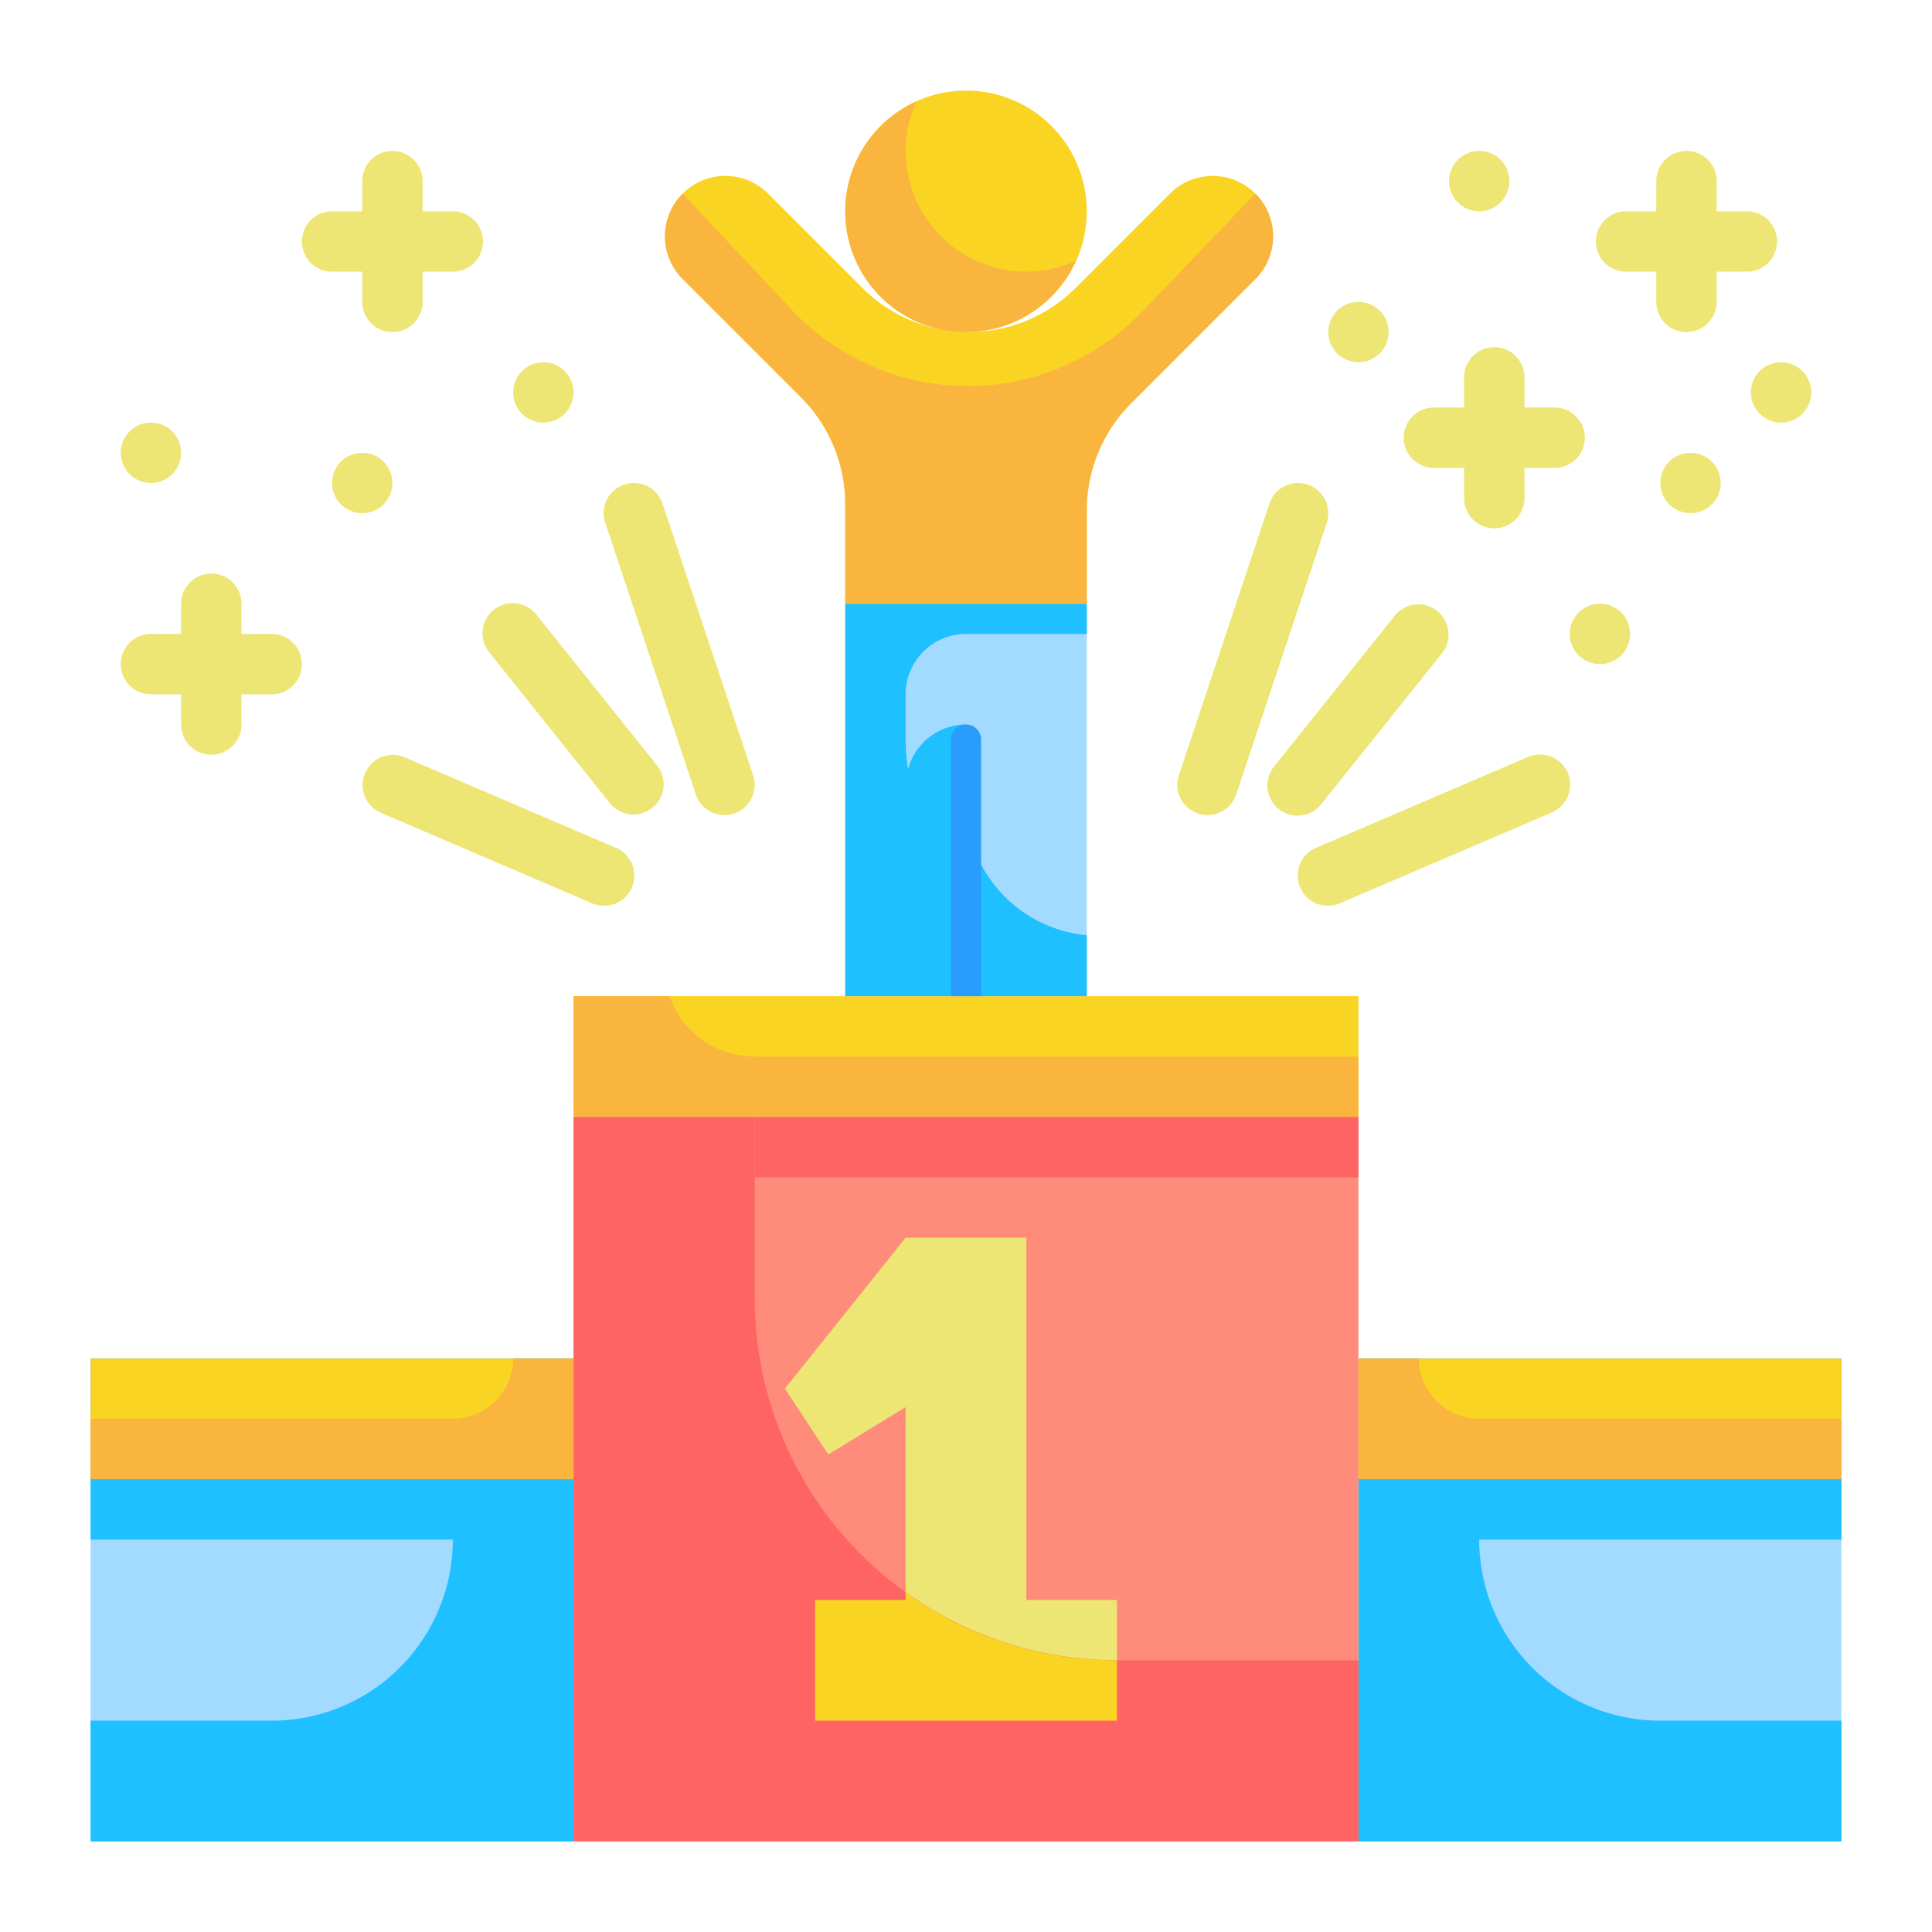 <svg height="512" viewBox="0 0 64 64" width="512" xmlns="http://www.w3.org/2000/svg"><g id="Flat"><g id="Color_copy" data-name="Color copy"><path d="m3 45h16v16h-16z" fill="#a3daff"/><path d="m3 51h12a6 6 0 0 1 -6 6h-6v4h16v-16h-16z" fill="#1ec0ff"/><path d="m45 45h16v16h-16z" fill="#a3daff"/><path d="m61 51h-12a6 6 0 0 0 6 6h6v4h-16v-16h16z" fill="#1ec0ff"/><path d="m19 37h26v24h-26z" fill="#ff8b7b"/><path d="m34 53v-12h-4l-4 5 1.439 2.182 2.561-1.569v6.387h-3v4h10v-4z" fill="#ede574"/><path d="m45 45h16v4h-16z" fill="#f9d423"/><path d="m3 45h16v4h-16z" fill="#f9d423"/><path d="m19 33h26v4h-26z" fill="#f9d423"/><path d="m28 20h8v13h-8z" fill="#a3daff"/><path d="m32 21a2 2 0 0 0 -2 2v1.52a6.116 6.116 0 0 0 .08.96 2 2 0 0 1 1.92-1.48v2.532a4.405 4.405 0 0 0 3.953 4.444h.047v2.024h-8v-13h8v1z" fill="#1ec0ff"/><circle cx="32" cy="7" fill="#f9d423" r="4"/><path d="m41.586 6.414a2 2 0 0 0 -2.829 0l-3.121 3.121a5 5 0 0 1 -3.536 1.465 5 5 0 0 1 -3.535-1.464l-3.121-3.122a2 2 0 0 0 -2.829 0 2 2 0 0 0 0 2.829l3.92 3.92a5 5 0 0 1 1.465 3.537v3.3h8v-3.1a5 5 0 0 1 1.465-3.535l4.121-4.121a2 2 0 0 0 0-2.83z" fill="#f9d423"/><path d="m35.64 8.64a3.995 3.995 0 1 1 -5.28-5.28 3.931 3.931 0 0 0 -.36 1.64 4 4 0 0 0 4 4 3.931 3.931 0 0 0 1.64-.36z" fill="#f9b53d"/><path d="m22.615 6.414a2 2 0 0 0 0 2.829l3.921 3.92a5 5 0 0 1 1.464 3.537v3.3h8v-3.1a5 5 0 0 1 1.465-3.536l4.121-4.121a2 2 0 0 0 0-2.829l-3.749 3.911a8 8 0 0 1 -11.609-.061z" fill="#f9b53d"/><path d="m32 24a.5.5 0 0 0 -.5.5v8.5h1v-8.5a.5.5 0 0 0 -.5-.5z" fill="#299cfc"/><path d="m45 35v2h-26v-4h3.18a2.968 2.968 0 0 0 2.82 2z" fill="#f9b53d"/><path d="m45 55v6h-26v-24h6v6a12 12 0 0 0 12 12z" fill="#ff6464"/><path d="m37 55v2h-10v-4h3v-.25a11.907 11.907 0 0 0 7 2.25z" fill="#f9d423"/><path d="m25 37h20v2h-20z" fill="#ff6464"/><path d="m61 47v2h-16v-4h2a2.006 2.006 0 0 0 2 2z" fill="#f9b53d"/><path d="m3 47v2h16v-4h-2a2.006 2.006 0 0 1 -2 2z" fill="#f9b53d"/><g fill="#ede574"><path d="m12 9v1a1 1 0 0 0 2 0v-1h1a1 1 0 0 0 0-2h-1v-1a1 1 0 0 0 -2 0v1h-1a1 1 0 0 0 0 2z"/><path d="m9 21h-1v-1a1 1 0 0 0 -2 0v1h-1a1 1 0 0 0 0 2h1v1a1 1 0 0 0 2 0v-1h1a1 1 0 0 0 0-2z"/><circle cx="12" cy="16" r="1"/><circle cx="5" cy="15" r="1"/><circle cx="18" cy="13" r="1"/><path d="m57.866 7h-1v-1a1 1 0 0 0 -2 0v1h-1a1 1 0 0 0 0 2h1v1a1 1 0 0 0 2 0v-1h1a1 1 0 0 0 0-2z"/><path d="m47.5 15.5h1v1a1 1 0 0 0 2 0v-1h1a1 1 0 0 0 0-2h-1v-1a1 1 0 0 0 -2 0v1h-1a1 1 0 0 0 0 2z"/><circle cx="56" cy="16" r="1"/><circle cx="59" cy="13" r="1"/><circle cx="45" cy="11" r="1"/><circle cx="49" cy="6" r="1"/><circle cx="53" cy="21" r="1"/><path d="m43.316 16.051a1 1 0 0 0 -1.265.633l-3 9a1 1 0 1 0 1.9.632l3-9a1 1 0 0 0 -.635-1.265z"/><path d="m47.781 21.624a1 1 0 0 0 -1.562-1.248l-4 5a1 1 0 1 0 1.562 1.248z"/><path d="m50.606 25.081-7 3a1 1 0 1 0 .788 1.838l7-3a1 1 0 1 0 -.788-1.838z"/><path d="m21.949 16.684a1 1 0 0 0 -1.9.632l3 9a1 1 0 0 0 1.9-.632z"/><path d="m17.781 20.376a1 1 0 1 0 -1.562 1.248l4 5a1 1 0 0 0 1.562-1.248z"/><path d="m20.394 28.081-7-3a1 1 0 0 0 -.788 1.838l7 3a1 1 0 1 0 .788-1.838z"/></g></g></g></svg>